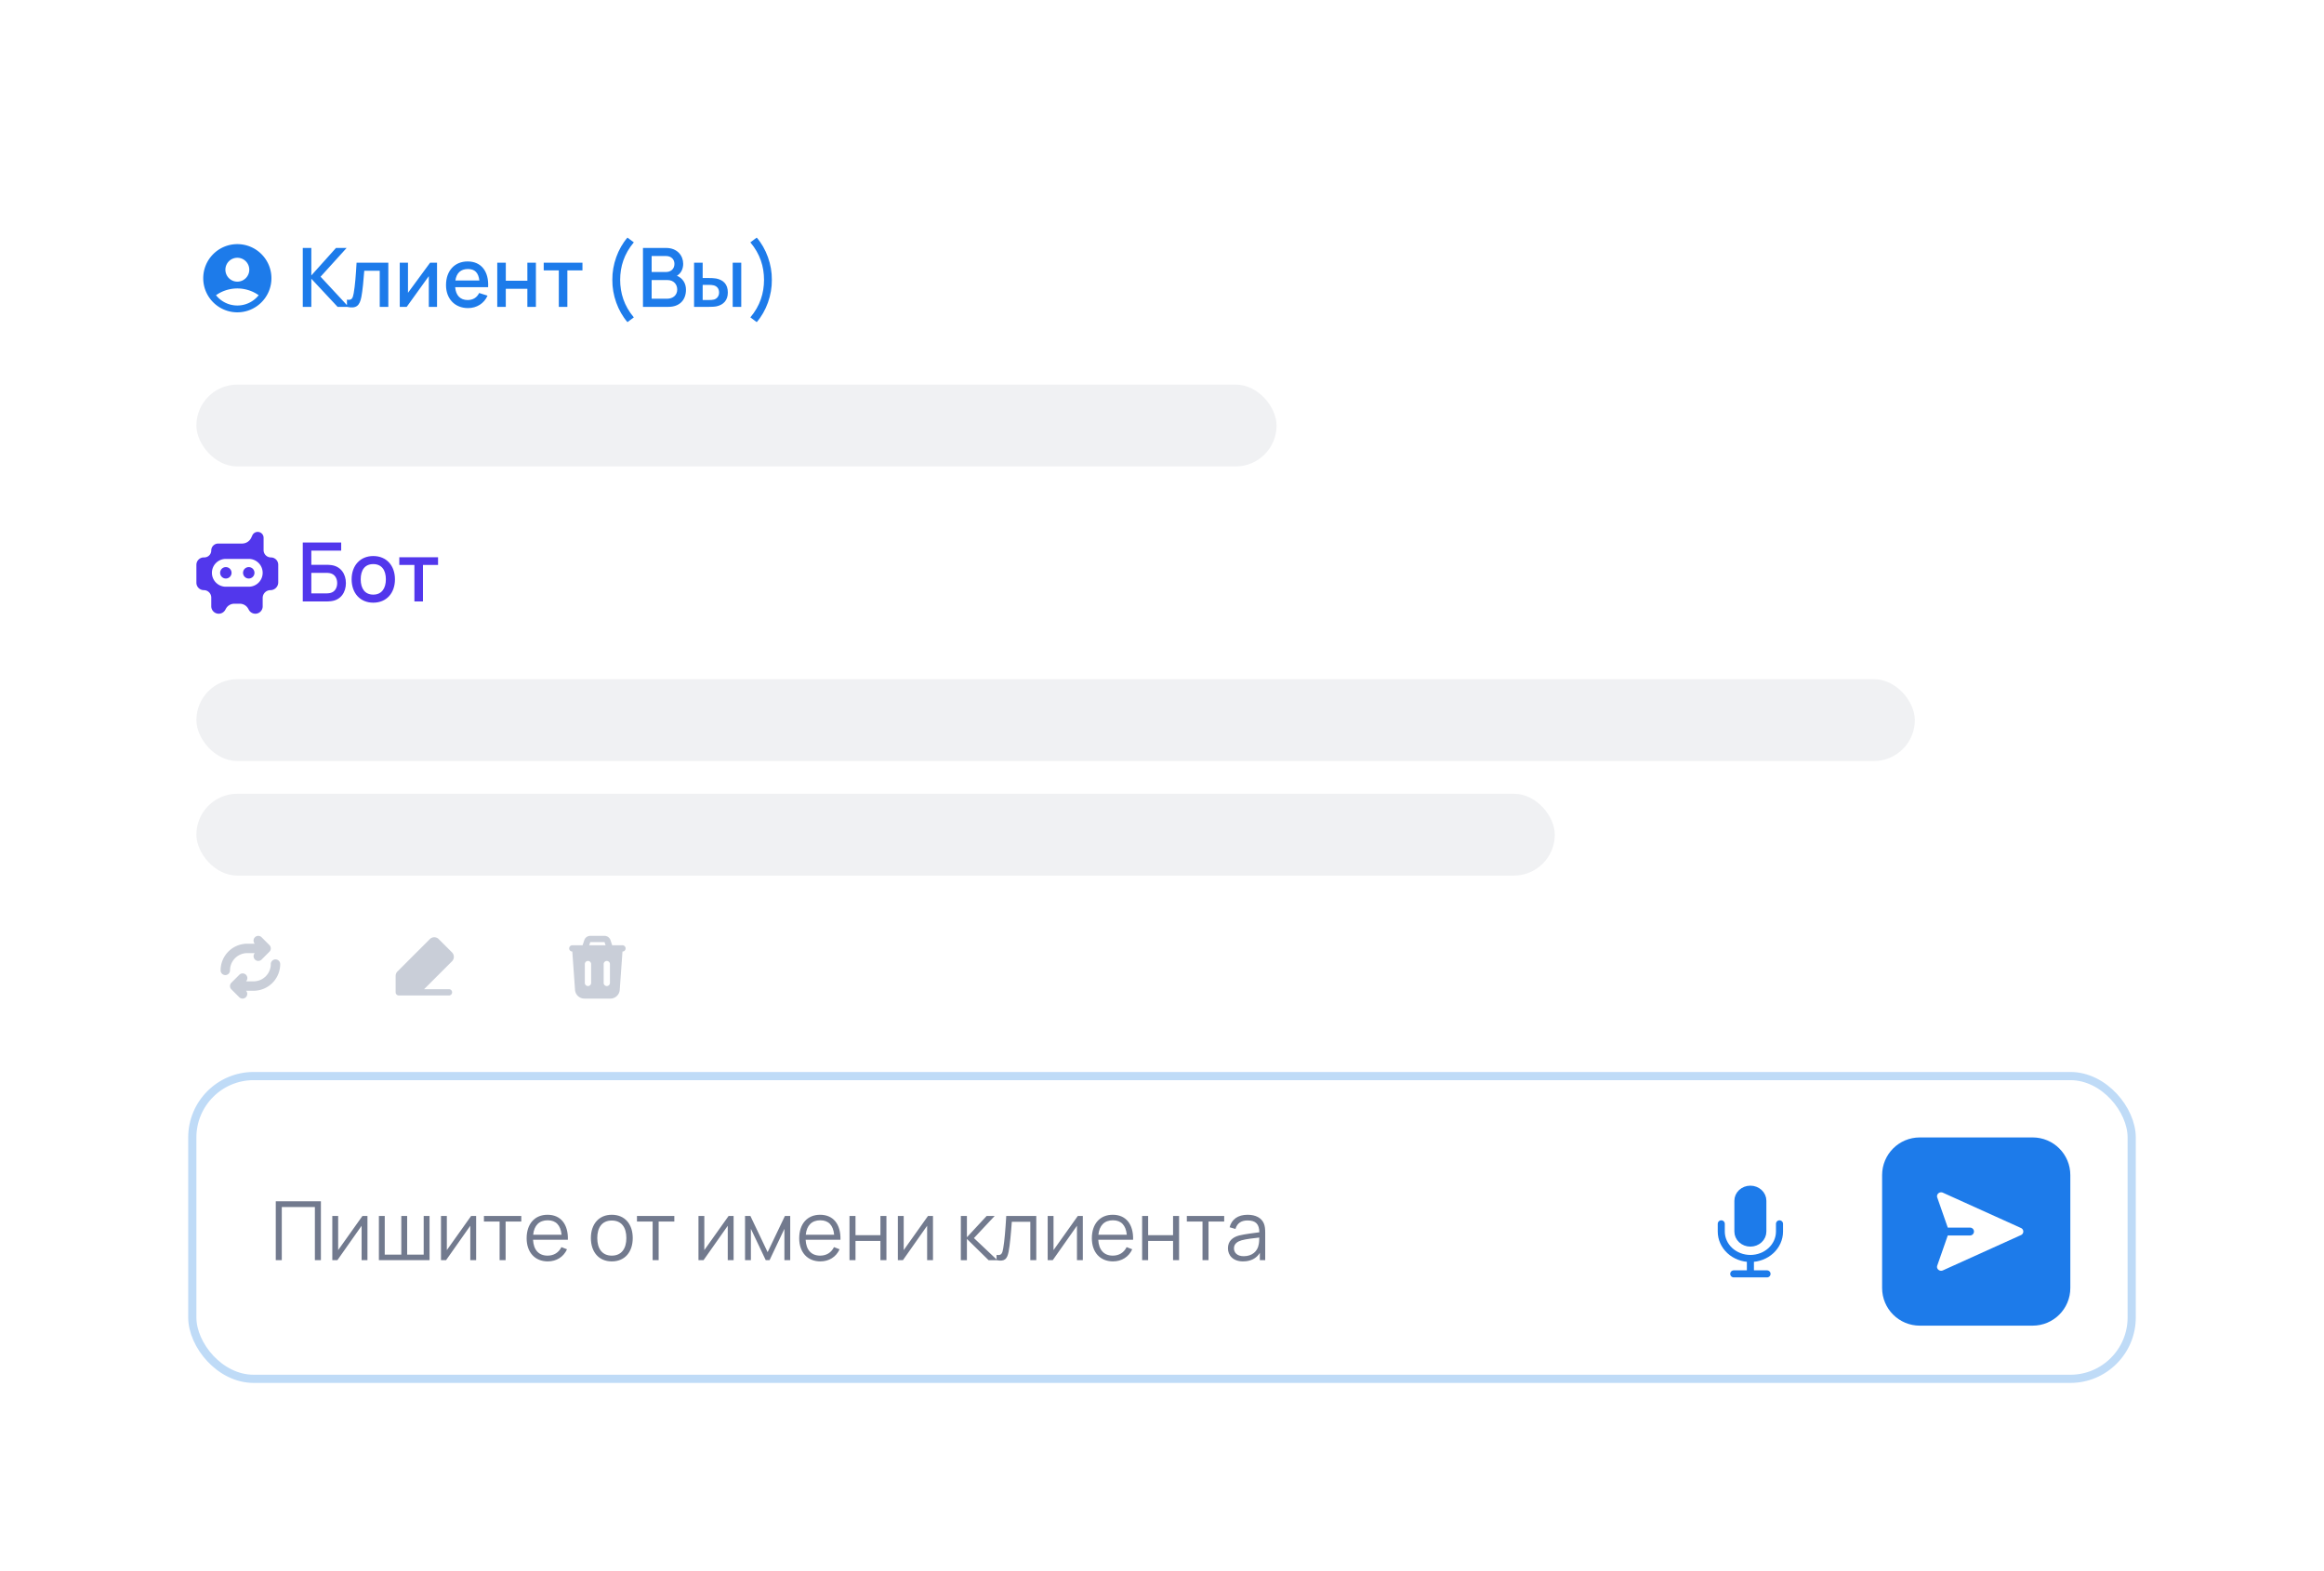 <svg xmlns="http://www.w3.org/2000/svg" xmlns:xlink="http://www.w3.org/1999/xlink" width="284" height="192" fill="none" viewBox="0 0 284 192"><g filter="url(#a)"><g clip-path="url(#b)"><rect width="260" height="168" x="12" y="12" fill="#fff" rx="20"/><g clip-path="url(#c)"><g clip-path="url(#d)"><path fill="#1d7bea" fill-rule="evenodd" d="M29.003 28.834c-2.301 0-4.167 1.865-4.167 4.167s1.865 4.167 4.167 4.167c2.301 0 4.167-1.865 4.167-4.167 0-2.301-1.865-4.167-4.167-4.167m-1.458 3.125a1.458 1.458 0 1 1 2.917-0 1.458 1.458 0 0 1-2.917 0m4.066 3.118a3.327 3.327 0 0 1-2.607 1.257 3.327 3.327 0 0 1-2.607-1.257c.675-.485 1.597-.827 2.607-.827s1.932.342 2.607.827" clip-rule="evenodd"/></g><path fill="#1d7bea" d="M37 36.5v-7.2h1.045v3.36l3.015-3.36h1.3l-3.185 3.515 3.42 3.685h-1.34l-3.21-3.44v3.44zm5.399 0v-.885c.595.11.715-.17.825-.79.165-.915.265-2.23.35-3.725h3.88v5.4h-1.05v-4.415h-1.89c-.08 1.06-.205 2.455-.35 3.18-.205 1.08-.605 1.485-1.765 1.235m11.007-5.4v5.4h-1.005v-3.755l-2.7 3.755h-.85v-5.4h1.005v3.68l2.705-3.68zm2.217 2.995c.085 1.005.615 1.57 1.525 1.57.65 0 1.14-.305 1.405-.86l1.025.325c-.42.965-1.335 1.52-2.38 1.52-1.615 0-2.695-1.135-2.695-2.805 0-1.77 1.065-2.895 2.645-2.895 1.65 0 2.61 1.21 2.5 3.145zm1.565-2.22c-.89 0-1.405.49-1.54 1.405h2.93c-.11-.955-.56-1.405-1.39-1.405m3.577 4.625v-5.4h1.045v2.205h2.635V31.1h1.045v5.4h-1.045v-2.21h-2.635v2.21zm7.523 0v-4.46h-1.845v-.94h4.735v.94h-1.845v4.46zm8.386 1.865c-1.165-1.35-1.87-3.305-1.845-5.165-.025-1.86.68-3.815 1.845-5.165l.78.58c-1.195 1.425-1.665 2.955-1.67 4.585.005 1.62.48 3.175 1.67 4.585zm6.048-5.67c.715.305 1.105.94 1.105 1.705 0 1.27-.785 2.1-2.155 2.1h-3.1v-7.2h2.83c1.375 0 2.085.955 2.085 1.935 0 .66-.29 1.185-.765 1.46m-3.09-2.41v1.955h1.755c.58 0 1.03-.365 1.03-.995 0-.56-.405-.96-1.03-.96zm1.88 5.22c.715 0 1.245-.425 1.245-1.125 0-.655-.46-1.155-1.18-1.155h-1.945v2.28zm3.305.995v-5.4h1.05v1.875h.71c.31 0 .695.01.945.06.875.18 1.42.7 1.42 1.71 0 .94-.525 1.495-1.355 1.685-.27.06-.67.07-.975.07zm4.72 0v-5.4h1.045v5.4zm-3.67-.84h.805c.17 0 .4-.005.585-.055.315-.09.615-.38.615-.86 0-.495-.285-.785-.66-.875-.175-.045-.375-.055-.54-.055h-.805zm6.608 2.705-.78-.58c1.19-1.41 1.665-2.965 1.67-4.585-.005-1.63-.475-3.16-1.67-4.585l.78-.58c1.165 1.35 1.87 3.305 1.845 5.165.025 1.86-.68 3.815-1.845 5.165"/><g clip-path="url(#e)"><rect width="132" height="10" x="24" y="46" fill="#f0f1f3" rx="5"/></g><path fill="#5237ec" d="M31.493 64c.397 0.0.719.323.719.72v1.505c0 .494.401.894.894.894.493 0.0.894.401.894.894v2.156c0 .525-.426.949-.95.949-.524 0-.949.426-.949.95v1.031c0 .497-.403.9-.9.9a.901.901 0 0 1-.79-.469l-.077-.142a1.172 1.172 0 0 0-1.028-.61h-.673c-.428 0-.823.234-1.028.61l-.074.135a.913.913 0 0 1-.801.476c-.504 0-.913-.409-.913-.913v-1.06c0-.501-.407-.908-.908-.908A.907.907 0 0 1 24 70.211v-2.184c0-.501.406-.908.907-.908h.061c.468 0 .848-.379.848-.847a.848.848 0 0 1 .848-.848h2.919a1.237 1.237 0 0 0 1.12-.712l.139-.298A.72.72 0 0 1 31.493 64m-3.895 3.3c-.939 0-1.7.761-1.7 1.7s.761 1.7 1.7 1.7h2.8c.939 0 1.7-.761 1.7-1.7s-.761-1.7-1.7-1.7z"/><circle cx="27.598" cy="69" r=".7" fill="#5237ec"/><circle cx="30.399" cy="69" r=".7" fill="#5237ec"/><path fill="#5237ec" d="M37 72.5v-7.2h4.695v.985h-3.65v1.735h1.865c.135 0 .365.01.555.035 1.17.14 1.805 1.08 1.805 2.205s-.625 2.065-1.805 2.205c-.19.025-.415.035-.555.035zm1.045-.985h1.825c.13 0 .305-.01.455-.04.64-.135.88-.685.88-1.215s-.24-1.08-.88-1.215c-.15-.03-.325-.04-.455-.04h-1.825zm7.57 1.135c-1.62 0-2.645-1.18-2.645-2.855 0-1.69 1.055-2.845 2.645-2.845 1.62 0 2.65 1.175 2.65 2.845 0 1.69-1.04 2.855-2.65 2.855m0-.985c1.03 0 1.54-.765 1.54-1.87 0-1.13-.52-1.86-1.54-1.86-1.05 0-1.535.76-1.535 1.86 0 1.14.525 1.87 1.535 1.87m5.027.835v-4.46h-1.845v-.94h4.735v.94h-1.845v4.46z"/><g fill="#f0f1f3" clip-path="url(#f)"><rect width="210" height="10" x="24" y="82" rx="5"/><rect width="166" height="10" x="24" y="96" rx="5"/></g><g clip-path="url(#g)"><path fill="#c9ced8" d="M33.665 116.242c.152 0 .299.061.407.168a.576.576 0 0 1 .168.407c0 .428-.084.852-.248 1.247a3.265 3.265 0 0 1-.706 1.057 3.27 3.27 0 0 1-1.057.706c-.395.164-.819.248-1.247.248h-.913a.576.576 0 0 1 .145.407.573.573 0 0 1-.179.393.573.573 0 0 1-.402.157.577.577 0 0 1-.398-.167l-.956-.956a.575.575 0 0 1-.171-.403v-.011a.575.575 0 0 1 .141-.372l.027-.029.958-.959a.578.578 0 0 1 .402-.18.58.58 0 0 1 .411.157c.111.105.175.25.18.402a.574.574 0 0 1-.157.411h.913c.559 0 1.095-.222 1.491-.617.395-.396.618-.932.618-1.491 0-.076.015-.15.044-.22a.58.58 0 0 1 .125-.187.58.58 0 0 1 .186-.124.57.57 0 0 1 .22-.044m-1.702-2.706.958.958a.575.575 0 0 1 0 .813l-.958.958a.574.574 0 0 1-.397.164.573.573 0 0 1-.4-.157.574.574 0 0 1-.179-.391.577.577 0 0 1 .142-.406h-.913c-.559 0-1.095.222-1.491.618a2.107 2.107 0 0 0-.618 1.491c0 .152-.06.298-.168.406a.575.575 0 0 1-.407.169.575.575 0 0 1-.407-.169.575.575 0 0 1-.168-.406c0-.865.343-1.693.954-2.304a3.26 3.26 0 0 1 2.304-.955h.913a.572.572 0 0 1-.145-.407.577.577 0 0 1 .179-.393.578.578 0 0 1 .402-.157.573.573 0 0 1 .398.168"/></g><g clip-path="url(#h)"><path fill="#c9ced8" d="M53.611 113.762a.766.766 0 0 0-.542-.225.766.766 0 0 0-.542.225l-3.954 3.953a.767.767 0 0 0-.225.542v2.006c0 .214.174.387.387.387h6.131c.102 0 .199-.04.271-.112a.383.383 0 0 0 0-.542.383.383 0 0 0-.271-.113H51.826l3.411-3.411a.768.768 0 0 0 .224-.542.768.768 0 0 0-.224-.542z"/></g><g clip-path="url(#i)"><path fill="#c9ced8" fill-rule="evenodd" d="M73.876 113.367c.161 0 .318.05.448.145a.764.764 0 0 1 .279.379l.208.626h1.257a.39.39 0 0 1 .147.029.37.37 0 0 1 .124.083.39.39 0 0 1 .083.124.39.39 0 0 1 .029.147c0 .05-.01.1-.029.147a.39.39 0 0 1-.083.124.37.37 0 0 1-.124.083.39.39 0 0 1-.147.029l-.001.028-.332 4.654a1.15 1.15 0 0 1-.363.76 1.15 1.15 0 0 1-.783.308h-3.172c-.291 0-.571-.11-.783-.308a1.15 1.15 0 0 1-.363-.76l-.332-4.655a.4.4 0 0 1-.001-.027.383.383 0 0 1-.383-.383.383.383 0 0 1 .383-.383h1.257l.208-.626a.77.77 0 0 1 .279-.38.767.767 0 0 1 .449-.144zm-2.024 3.066a.386.386 0 0 0-.255.097.386.386 0 0 0-.126.242l-.003.045v2.3a.383.383 0 0 0 .105.262.386.386 0 0 0 .256.12.38.38 0 0 0 .269-.089.38.38 0 0 0 .135-.248l.003-.045v-2.3q-0-.076-.029-.147a.37.37 0 0 0-.083-.124.37.37 0 0 0-.124-.083.37.37 0 0 0-.147-.03m2.3 0a.384.384 0 0 0-.271.113.383.383 0 0 0-.112.271v2.3a.383.383 0 0 0 .383.383.383.383 0 0 0 .383-.383v-2.3a.383.383 0 0 0-.112-.271.384.384 0 0 0-.271-.113m-.276-2.3h-1.748l-.128.384h2.003z" clip-rule="evenodd"/></g></g><path fill="#fff" d="M12 122h260v58H12z"/><rect width="237" height="37" x="23.5" y="130.5" fill="#fff" rx="7.5"/><rect width="237" height="37" x="23.5" y="130.5" stroke="#bfdbf7" rx="7.5"/><path fill="#727a8e" d="M33.7 153v-7.2h5.515v7.2h-.735v-6.495h-4.045V153zm11.204-5.4v5.4h-.715v-4.205l-2.96 4.205h-.62v-5.4h.715v4.17l2.965-4.17zm1.398 5.4v-5.4h.715v4.72h2.025v-4.72h.715v4.72h2.02v-4.72h.715v5.4zm11.883-5.4v5.4h-.715v-4.205l-2.96 4.205h-.62v-5.4h.715v4.17l2.965-4.17zm2.868 5.4v-4.72h-1.915v-.68h4.565v.68h-1.915V153zm4.088-2.495c.06 1.235.695 1.94 1.77 1.94.77 0 1.36-.365 1.695-1.04l.685.265c-.43.945-1.305 1.48-2.35 1.48-1.575 0-2.585-1.115-2.585-2.825 0-1.77.995-2.875 2.555-2.875 1.6 0 2.54 1.15 2.485 3.055zm1.79-2.38c-1.04 0-1.66.63-1.775 1.765h3.47c-.115-1.165-.69-1.765-1.695-1.765m7.832 5.025c-1.61 0-2.555-1.18-2.555-2.855 0-1.7.975-2.845 2.555-2.845 1.62 0 2.56 1.175 2.56 2.845 0 1.7-.96 2.855-2.56 2.855m0-.705c1.2 0 1.78-.875 1.78-2.15 0-1.3-.59-2.14-1.78-2.14-1.21 0-1.775.88-1.775 2.14 0 1.3.605 2.15 1.775 2.15m4.991.555v-4.72h-1.915v-.68h4.565v.68h-1.915V153zm9.895-5.4v5.4h-.715v-4.205l-2.96 4.205h-.62v-5.4h.715v4.17l2.965-4.17zm1.398 5.4v-5.4h.655l2.105 4.42 2.11-4.42h.65v5.4h-.71v-3.83l-1.815 3.83h-.465l-1.815-3.83V153zm7.404-2.495c.06 1.235.695 1.94 1.77 1.94.77 0 1.36-.365 1.695-1.04l.685.265c-.43.945-1.305 1.48-2.35 1.48-1.575 0-2.585-1.115-2.585-2.825 0-1.77.995-2.875 2.555-2.875 1.6 0 2.54 1.15 2.485 3.055zm1.79-2.38c-1.04 0-1.66.63-1.775 1.765h3.47c-.115-1.165-.69-1.765-1.695-1.765m3.569 4.875v-5.4h.735v2.345h3.045V147.6h.735v5.4h-.735v-2.35h-3.045V153zm10.203-5.4v5.4h-.715v-4.205L110.34 153h-.62v-5.4h.715v4.17l2.965-4.17zm3.401 5.4.005-5.4h.74v2.6l2.41-2.6h.98l-2.53 2.7 2.86 2.7h-1.07l-2.65-2.6v2.6zm4.368 0v-.645c.605.11.715-.21.815-.8.165-.975.265-2.24.37-3.955h3.67v5.4h-.73v-4.695h-2.26c-.1 1.41-.235 2.865-.39 3.65-.175.89-.455 1.245-1.475 1.045m10.542-5.4v5.4h-.715v-4.205l-2.96 4.205h-.62v-5.4h.715v4.17l2.965-4.17zm1.888 2.905c.06 1.235.695 1.94 1.77 1.94.77 0 1.36-.365 1.695-1.04l.685.265c-.43.945-1.305 1.48-2.35 1.48-1.575 0-2.585-1.115-2.585-2.825 0-1.77.995-2.875 2.555-2.875 1.6 0 2.54 1.15 2.485 3.055zm1.79-2.38c-1.04 0-1.66.63-1.775 1.765h3.47c-.115-1.165-.69-1.765-1.695-1.765m3.57 4.875v-5.4h.735v2.345h3.045V147.6h.735v5.4h-.735v-2.35h-3.045V153zm7.378 0v-4.72h-1.915v-.68h4.565v.68h-1.915V153zm7.503-4.47c.13.315.16.715.16 1.115V153h-.655v-.895c-.42.685-1.135 1.045-2.055 1.045-1.225 0-1.845-.74-1.845-1.6 0-.885.57-1.355 1.375-1.57.73-.175 1.74-.29 2.46-.39-.01-.975-.415-1.445-1.44-1.445-.74 0-1.27.32-1.475 1.04l-.715-.21c.25-.965 1.01-1.525 2.2-1.525.985 0 1.705.38 1.99 1.08m-2.465 3.985c1.03 0 1.685-.605 1.825-1.42.06-.265.07-.615.07-.86-.71.085-1.56.17-2.155.335-.46.135-.935.395-.935.98 0 .47.325.965 1.195.965"/><path fill="#1d7bea" stroke="#1d7bea" stroke-linecap="round" stroke-linejoin="round" stroke-width=".863" d="M213.901 144.325c-.404 0-.792.149-1.078.414-.286.264-.446.623-.446.997v3.764c0 .374.16.733.446.998.286.264.674.413 1.078.413.405 0 .792-.149 1.078-.413.286-.265.447-.624.447-.998v-3.764c0-.374-.161-.733-.447-.997-.286-.265-.673-.414-1.078-.414"/><path stroke="#1d7bea" stroke-linecap="round" stroke-linejoin="round" stroke-width=".863" d="M217.46 148.559v.94c0 .874-.374 1.711-1.042 2.329-.667.617-1.572.964-2.515.964-.944 0-1.849-.347-2.516-.964-.667-.618-1.042-1.455-1.042-2.329v-.94M213.904 152.793v1.882M211.869 154.673h4.066"/><path fill="#1d7bea" d="M230 142.6c0-2.541 2.059-4.6 4.6-4.6h13.8c2.541 0 4.6 2.059 4.6 4.6v13.8c0 2.541-2.059 4.6-4.6 4.6h-13.8c-2.541 0-4.6-2.059-4.6-4.6z"/><g clip-path="url(#j)"><path fill="#fff" d="m236.738 145.339 1.286 3.681h2.72c.265 0 .48.215.48.48a.48.48 0 0 1-.48.479h-2.72l-1.286 3.682c-.14.4.291.765.691.584l9.538-4.312c.382-.173.382-.693 0-.866l-9.538-4.313c-.4-.181-.831.184-.691.585"/></g></g></g><defs><clipPath id="b"><rect width="260" height="168" x="12" y="12" fill="#fff" rx="20"/></clipPath><clipPath id="c"><path fill="#fff" d="M12 12h260v110H12z"/></clipPath><clipPath id="d"><path fill="#fff" d="M24 28h10v10H24z"/></clipPath><clipPath id="e"><path fill="#fff" d="M24 46h236v10H24z"/></clipPath><clipPath id="f"><path fill="#fff" d="M24 82h236v24H24z"/></clipPath><clipPath id="g"><path fill="#fff" d="M26 112.6h9.2v9.2H26z"/></clipPath><clipPath id="h"><path fill="#fff" d="M47.2 112.6h9.2v9.2h-9.2z"/></clipPath><clipPath id="i"><path fill="#fff" d="M68.4 112.6h9.2v9.2h-9.2z"/></clipPath><clipPath id="j"><path fill="#fff" d="M236.711 144.708h10.542v9.583H236.711z"/></clipPath><filter id="a" width="284" height="192" x="0" y="0" color-interpolation-filters="sRGB" filterUnits="userSpaceOnUse"><feFlood flood-opacity="0" result="BackgroundImageFix"/><feColorMatrix in="SourceAlpha" result="hardAlpha" values="0 0 0 0 0 0 0 0 0 0 0 0 0 0 0 0 0 0 127 0"/><feOffset/><feGaussianBlur stdDeviation="6"/><feComposite in2="hardAlpha" operator="out"/><feColorMatrix values="0 0 0 0 0 0 0 0 0 0 0 0 0 0 0 0 0 0 0.07 0"/><feBlend in2="BackgroundImageFix" result="effect1_dropShadow_43_4697"/><feColorMatrix in="SourceAlpha" result="hardAlpha" values="0 0 0 0 0 0 0 0 0 0 0 0 0 0 0 0 0 0 127 0"/><feOffset dy="1"/><feGaussianBlur stdDeviation="2"/><feComposite in2="hardAlpha" operator="out"/><feColorMatrix values="0 0 0 0 0 0 0 0 0 0 0 0 0 0 0 0 0 0 0.08 0"/><feBlend in2="effect1_dropShadow_43_4697" result="effect2_dropShadow_43_4697"/><feBlend in="SourceGraphic" in2="effect2_dropShadow_43_4697" result="shape"/></filter></defs></svg>